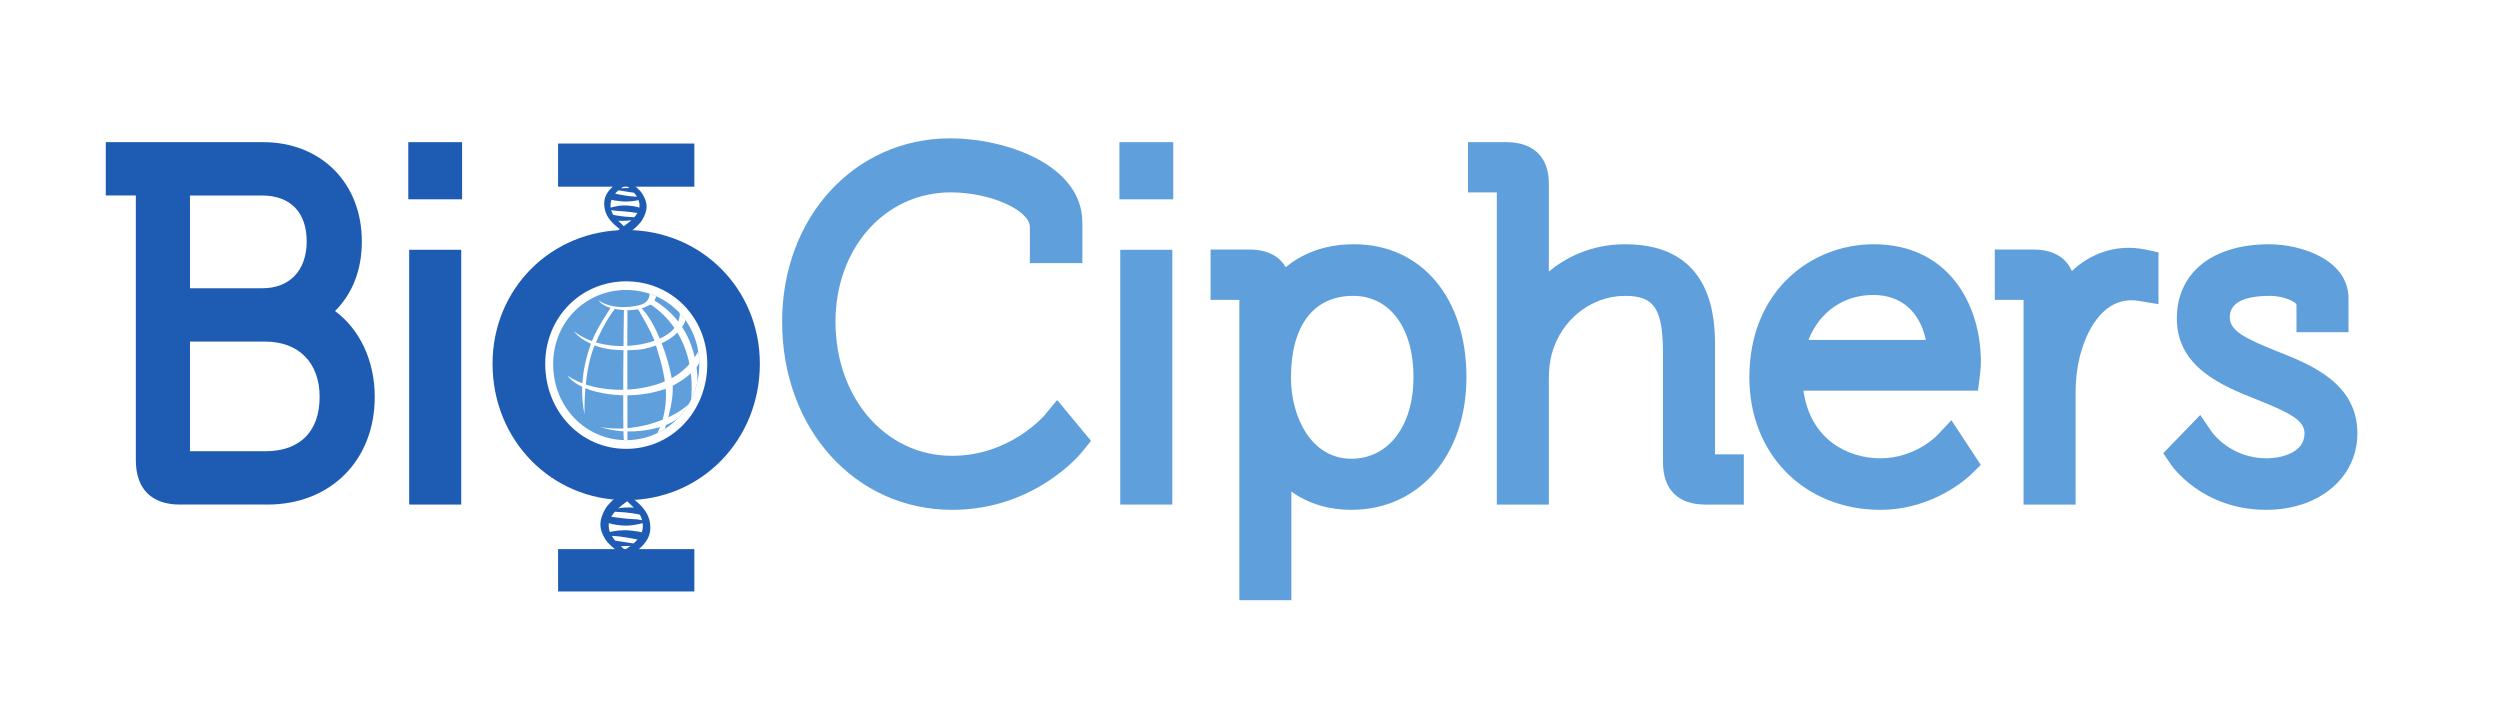 <?xml version="1.0" encoding="UTF-8" standalone="no"?>
<!-- Created with Inkscape (http://www.inkscape.org/) -->

<svg
   xmlns:dc="http://purl.org/dc/elements/1.1/"
   xmlns:cc="http://creativecommons.org/ns#"
   xmlns:rdf="http://www.w3.org/1999/02/22-rdf-syntax-ns#"
   xmlns:svg="http://www.w3.org/2000/svg"
   xmlns="http://www.w3.org/2000/svg"
   xmlns:sodipodi="http://sodipodi.sourceforge.net/DTD/sodipodi-0.dtd"
   xmlns:inkscape="http://www.inkscape.org/namespaces/inkscape"
   version="1.1"
   id="svg2"
   xml:space="preserve"
   width="238.48"
   height="69.013"
   viewBox="0 0 238.48 69.013"
   sodipodi:docname="LogoOnly.svg"
   inkscape:version="0.92.2 5c3e80d, 2017-08-06"><rect x="0" y="0" width="238.48" height="69.013" fill="#808080" stroke="none"/><defs
     id="defs6"><clipPath
       clipPathUnits="userSpaceOnUse"
       id="clipPath20"><path
         d="M 0,0 H 269 V 160 H 0 Z"
         id="path18"
         inkscape:connector-curvature="0" /></clipPath><clipPath
       clipPathUnits="userSpaceOnUse"
       id="clipPath80"><path
         d="m 86.091,78.647 c 0,-3.084 2.334,-5.444 5.225,-5.444 v 0 c 2.894,0 5.232,2.36 5.232,5.444 v 0 c 0,3.017 -2.338,5.305 -5.232,5.305 v 0 c -2.891,0 -5.225,-2.288 -5.225,-5.305"
         id="path78"
         inkscape:connector-curvature="0" /></clipPath><clipPath
       clipPathUnits="userSpaceOnUse"
       id="clipPath86"><path
         d="M 0,0 H 269 V 160 H 0 Z"
         id="path84"
         inkscape:connector-curvature="0" /></clipPath><clipPath
       clipPathUnits="userSpaceOnUse"
       id="clipPath110"><path
         d="M 0,0 H 269 V 160 H 0 Z"
         id="path108"
         inkscape:connector-curvature="0" /></clipPath></defs><sodipodi:namedview
     pagecolor="#ffffff"
     bordercolor="#666666"
     borderopacity="1"
     objecttolerance="10"
     gridtolerance="10"
     guidetolerance="10"
     inkscape:pageopacity="0"
     inkscape:pageshadow="2"
     inkscape:window-width="759"
     inkscape:window-height="480"
     id="namedview4"
     showgrid="false"
     inkscape:zoom="1.2663527"
     inkscape:cx="119.24008"
     inkscape:cy="34.506634"
     inkscape:window-x="0"
     inkscape:window-y="0"
     inkscape:window-maximized="0"
     inkscape:current-layer="g10" /><g
     id="g10"
     inkscape:groupmode="layer"
     inkscape:label="LogoOnly"
     transform="matrix(1.333,0,0,-1.333,-61.992,139.568)"><g
       id="g12" /><g
       id="g14"><g
         id="g16"
         clip-path="url(#clipPath20)"><path
           d="m 10.8,160.56 v -6.57 z"
           style="fill:#231f20;fill-opacity:1;fill-rule:nonzero;stroke:none"
           id="path22"
           inkscape:connector-curvature="0" /><g
           id="g24"
           transform="translate(10.8,160.56)"><path
             d="M 0,0 V -6.57"
             style="fill:none;stroke:#231f20;stroke-width:0.25;stroke-linecap:butt;stroke-linejoin:miter;stroke-miterlimit:10;stroke-dasharray:none;stroke-opacity:1"
             id="path26"
             inkscape:connector-curvature="0" /></g><path
           d="M 0,149.76 H 6.57 Z"
           style="fill:#231f20;fill-opacity:1;fill-rule:nonzero;stroke:none"
           id="path28"
           inkscape:connector-curvature="0" /><g
           id="g30"
           transform="translate(-5e-4,149.76)"><path
             d="M 0,0 H 6.57"
             style="fill:none;stroke:#231f20;stroke-width:0.25;stroke-linecap:butt;stroke-linejoin:miter;stroke-miterlimit:10;stroke-dasharray:none;stroke-opacity:1"
             id="path32"
             inkscape:connector-curvature="0" /></g><path
           d="M 0,10.802 H 6.57 Z"
           style="fill:#231f20;fill-opacity:1;fill-rule:nonzero;stroke:none"
           id="path34"
           inkscape:connector-curvature="0" /><g
           id="g36"
           transform="translate(-5e-4,10.802)"><path
             d="M 0,0 H 6.57"
             style="fill:none;stroke:#231f20;stroke-width:0.25;stroke-linecap:butt;stroke-linejoin:miter;stroke-miterlimit:10;stroke-dasharray:none;stroke-opacity:1"
             id="path38"
             inkscape:connector-curvature="0" /></g><path
           d="m 262.71,149.76 h 6.57 z"
           style="fill:#231f20;fill-opacity:1;fill-rule:nonzero;stroke:none"
           id="path40"
           inkscape:connector-curvature="0" /><g
           id="g42"
           transform="translate(262.71,149.76)"><path
             d="M 0,0 H 6.57"
             style="fill:none;stroke:#231f20;stroke-width:0.25;stroke-linecap:butt;stroke-linejoin:miter;stroke-miterlimit:10;stroke-dasharray:none;stroke-opacity:1"
             id="path44"
             inkscape:connector-curvature="0" /></g><path
           d="m 262.71,10.802 h 6.57 z"
           style="fill:#231f20;fill-opacity:1;fill-rule:nonzero;stroke:none"
           id="path46"
           inkscape:connector-curvature="0" /><g
           id="g48"
           transform="translate(262.71,10.802)"><path
             d="M 0,0 H 6.57"
             style="fill:none;stroke:#231f20;stroke-width:0.25;stroke-linecap:butt;stroke-linejoin:miter;stroke-miterlimit:10;stroke-dasharray:none;stroke-opacity:1"
             id="path50"
             inkscape:connector-curvature="0" /></g><path
           d="m 258.48,160.56 v -6.57 z"
           style="fill:#231f20;fill-opacity:1;fill-rule:nonzero;stroke:none"
           id="path52"
           inkscape:connector-curvature="0" /><g
           id="g54"
           transform="translate(258.48,160.56)"><path
             d="M 0,0 V -6.57"
             style="fill:none;stroke:#231f20;stroke-width:0.25;stroke-linecap:butt;stroke-linejoin:miter;stroke-miterlimit:10;stroke-dasharray:none;stroke-opacity:1"
             id="path56"
             inkscape:connector-curvature="0" /></g><path
           d="m 10.8,0.318 v 6.568 z"
           style="fill:#231f20;fill-opacity:1;fill-rule:nonzero;stroke:none"
           id="path58"
           inkscape:connector-curvature="0" /><g
           id="g60"
           transform="translate(10.8,6.886)"><path
             d="M 0,0 V -6.568"
             style="fill:none;stroke:#231f20;stroke-width:0.25;stroke-linecap:butt;stroke-linejoin:miter;stroke-miterlimit:10;stroke-dasharray:none;stroke-opacity:1"
             id="path62"
             inkscape:connector-curvature="0" /></g><path
           d="m 258.48,0.318 v 6.568 z"
           style="fill:#231f20;fill-opacity:1;fill-rule:nonzero;stroke:none"
           id="path64"
           inkscape:connector-curvature="0" /><g
           id="g66"
           transform="translate(258.48,6.886)"><path
             d="M 0,0 V -6.568"
             style="fill:none;stroke:#231f20;stroke-width:0.25;stroke-linecap:butt;stroke-linejoin:miter;stroke-miterlimit:10;stroke-dasharray:none;stroke-opacity:1"
             id="path68"
             inkscape:connector-curvature="0" /></g><path
           d="M 10.8,10.8 H 258.48 V 149.76 H 10.8 Z"
           style="fill:#ffffff;fill-opacity:1;fill-rule:nonzero;stroke:none"
           id="path70"
           inkscape:connector-curvature="0" /><path
           d="m 91.316,73.204 c 2.895,0 5.232,2.359 5.232,5.443 0,3.018 -2.337,5.305 -5.232,5.305 -2.891,0 -5.225,-2.287 -5.225,-5.305 0,-3.084 2.334,-5.443 5.225,-5.443"
           style="fill:#5f9fdb;fill-opacity:1;fill-rule:nonzero;stroke:none"
           id="path72"
           inkscape:connector-curvature="0" /></g></g><g
       id="g74"><g
         id="g76"
         clip-path="url(#clipPath80)"><g
           id="g82"
           clip-path="url(#clipPath86)"><path
             d="m 92.99,83.764 c 0,0 0.082,-0.604 -0.537,-0.838 -0.412,-0.158 -2.014,-0.471 -3.115,0.283 0,0 0.269,-0.494 1.343,-0.648 1.307,-0.19 1.95,0.131 2.309,0.31 0.361,0.18 0.398,0.446 0.482,0.639 0.084,0.191 -0.482,0.254 -0.482,0.254"
             style="fill:#ffffff;fill-opacity:1;fill-rule:nonzero;stroke:none"
             id="path88"
             inkscape:connector-curvature="0" /><path
             d="m 95.154,82.372 c 0,0 0.119,-0.92 -0.885,-1.598 -1.017,-0.673 -2.283,-0.781 -2.861,-0.824 -0.576,-0.037 -2.383,-0.06 -3.828,1.037 0,0 0.365,-0.584 1.59,-1.043 1.328,-0.498 3.296,-0.236 3.287,-0.236 -0.016,0 1.568,0.25 2.467,1.139 0.908,0.882 0.595,1.302 0.595,1.302 z"
             style="fill:#ffffff;fill-opacity:1;fill-rule:nonzero;stroke:none"
             id="path90"
             inkscape:connector-curvature="0" /><path
             d="m 96.515,79.639 c 0,0 -0.586,-1.313 -2.043,-2.053 -1.461,-0.738 -3.064,-0.761 -3.064,-0.761 0,0 -2.473,-0.233 -4.286,0.99 0,0 0.584,-0.99 2.926,-1.315 2.342,-0.324 3.912,0.344 4.055,0.362 0.142,0.019 1.978,0.808 2.541,2.05 z"
             style="fill:#ffffff;fill-opacity:1;fill-rule:nonzero;stroke:none"
             id="path92"
             inkscape:connector-curvature="0" /><path
             d="m 89.494,74.147 c 0,0 1.85,-0.457 4.283,0.461 1.979,0.748 2.52,1.74 2.572,1.881 0,0 -0.531,-1.803 -2.732,-2.385 -2.449,-0.648 -4.123,0.043 -4.123,0.043"
             style="fill:#ffffff;fill-opacity:1;fill-rule:nonzero;stroke:none"
             id="path94"
             inkscape:connector-curvature="0" /><path
             d="m 90.261,82.76 c 0,0 -1.061,-1.559 -1.393,-2.467 -0.306,-0.832 -1.033,-2.824 -0.533,-5.238 0,0 -0.095,3.002 0.723,4.932 0.785,1.867 1.451,2.603 1.451,2.603 z"
             style="fill:#ffffff;fill-opacity:1;fill-rule:nonzero;stroke:none"
             id="path96"
             inkscape:connector-curvature="0" /><path
             d="m 91.154,82.512 c 0,0 -0.117,-8.309 0,-9.336 h 0.254 c 0,0 -0.018,9.109 0,9.336 z"
             style="fill:#ffffff;fill-opacity:1;fill-rule:nonzero;stroke:none"
             id="path98"
             inkscape:connector-curvature="0" /><path
             d="m 92.101,82.678 c 0,0 1.1,-1.809 1.301,-2.537 0.176,-0.668 0.543,-1.563 0.72,-3.008 0.247,-2.072 -0.638,-3.551 -0.638,-3.551 l 0.48,0.102 c 0,0 0.844,2.24 0.66,3.609 -0.234,1.789 -1.248,4.467 -2.25,5.385 -0.193,0.18 -0.273,0 -0.273,0"
             style="fill:#ffffff;fill-opacity:1;fill-rule:nonzero;stroke:none"
             id="path100"
             inkscape:connector-curvature="0" /><path
             d="m 92.923,82.987 c 0,0 3.559,-1.838 3.025,-7.051 0,0 0.371,0.42 0.442,0.961 0.072,0.541 0.254,4.444 -3.209,6.387 z"
             style="fill:#ffffff;fill-opacity:1;fill-rule:nonzero;stroke:none"
             id="path102"
             inkscape:connector-curvature="0" /></g></g></g><g
       id="g104"><g
         id="g106"
         clip-path="url(#clipPath110)"><path
           d="m 126.673,68.595 h 3.725 v 18.232 h -3.725 z"
           style="fill:#5f9fdb;fill-opacity:1;fill-rule:nonzero;stroke:none"
           id="path112"
           inkscape:connector-curvature="0" /><path
           d="m 126.613,90.44 h 3.852 v 4.09 h -3.852 z"
           style="fill:#5f9fdb;fill-opacity:1;fill-rule:nonzero;stroke:none"
           id="path114"
           inkscape:connector-curvature="0" /><path
           d="m 121.253,74.981 c -0.025,-0.027 -2.484,-2.898 -6.607,-2.898 -4.762,0 -8.35,4.123 -8.35,9.593 0,5.282 3.547,9.26 8.252,9.26 2.803,0 5.658,-1.26 5.658,-2.494 v -2.568 h 3.756 v 2.898 c 0,4.16 -5.523,6.031 -9.445,6.031 -6.86,0 -12.041,-5.644 -12.041,-13.127 0,-7.674 5.232,-13.458 12.17,-13.458 5.886,0 9.154,3.97 9.291,4.14 l 0.646,0.797 -2.424,2.922 z"
           style="fill:#5f9fdb;fill-opacity:1;fill-rule:nonzero;stroke:none"
           id="path116"
           inkscape:connector-curvature="0" /><path
           d="m 143.208,71.874 c -2.832,0 -4.318,2.926 -4.318,5.813 0,3.712 1.621,5.843 4.447,5.843 2.623,0 4.322,-2.279 4.322,-5.812 0,-3.496 -1.789,-5.844 -4.451,-5.844 m 0.193,15.35 c -2.316,0 -3.888,-0.815 -4.884,-1.641 -0.389,0.664 -1.147,1.262 -2.633,1.262 h -2.748 v -3.602 h 2.062 v -21.49 h 3.721 v 7.771 c 1.203,-0.86 2.664,-1.306 4.289,-1.306 4.854,0 8.24,3.904 8.24,9.5 0,5.685 -3.234,9.506 -8.047,9.506"
           style="fill:#5f9fdb;fill-opacity:1;fill-rule:nonzero;stroke:none"
           id="path118"
           inkscape:connector-curvature="0" /><path
           d="m 169.236,79.842 c 0,1.824 0,7.381 -6.43,7.381 -2.535,0 -4.345,-1.029 -5.463,-1.955 v 6.32 c 0,1.871 -1.109,2.942 -3.035,2.942 h -2.75 v -3.598 h 2.063 v -22.338 h 3.722 v 8.934 c 0,0.738 0.071,1.341 0.211,1.845 0.661,2.448 2.821,4.157 5.252,4.157 2.098,0 2.705,-0.934 2.705,-4.163 v -7.74 c 0,-1.957 1.079,-3.033 3.036,-3.033 h 2.75 v 3.596 h -2.061 z"
           style="fill:#5f9fdb;fill-opacity:1;fill-rule:nonzero;stroke:none"
           id="path120"
           inkscape:connector-curvature="0" /><path
           d="m 180.562,83.594 c 1.967,0 3.32,-1.164 3.762,-3.219 h -8.399 c 0.778,2 2.506,3.219 4.637,3.219 m 7.625,-5.803 c 0.018,0.143 0.074,0.619 0.074,1.004 0,4.195 -2.369,8.428 -7.666,8.428 -4.426,0 -8.902,-3.277 -8.902,-9.537 0,-5.49 3.945,-9.468 9.377,-9.468 3.875,0 6.379,2.425 6.484,2.528 l 0.699,0.688 -2.101,3.197 -1.037,-1.103 c -0.014,-0.018 -1.578,-1.623 -4.045,-1.623 -2.266,0 -5.004,1.279 -5.506,4.839 h 12.492 z"
           style="fill:#5f9fdb;fill-opacity:1;fill-rule:nonzero;stroke:none"
           id="path122"
           inkscape:connector-curvature="0" /><path
           d="m 198.857,86.969 c -1.527,0 -2.953,-0.586 -4.082,-1.664 -0.332,0.762 -1.086,1.539 -2.768,1.539 h -2.75 v -3.602 h 2.057 v -14.648 h 3.727 v 8.047 c 0,1.066 0.15,2.099 0.423,2.988 0.325,1.074 1.313,3.586 3.582,3.586 0.241,0 0.53,-0.049 0.532,-0.049 l 1.392,-0.23 v 3.707 l -0.945,0.205 c -0.137,0.027 -0.623,0.121 -1.168,0.121"
           style="fill:#5f9fdb;fill-opacity:1;fill-rule:nonzero;stroke:none"
           id="path124"
           inkscape:connector-curvature="0" /><path
           d="m 209.451,79.565 c -2.381,0.949 -3.379,1.494 -3.379,2.436 0,1.013 0.975,1.529 2.895,1.529 0.972,0 1.879,-0.442 1.879,-0.643 v -1.959 h 3.724 v 2.403 c 0,2.836 -3.474,3.892 -5.668,3.892 -4.08,0 -6.617,-2.039 -6.617,-5.32 0,-3.522 3.318,-4.838 5.738,-5.801 2.395,-0.951 3.399,-1.498 3.399,-2.412 0,-1.408 -1.705,-1.785 -2.709,-1.785 -2.573,0 -3.875,1.816 -3.928,1.889 l -0.826,1.21 -2.645,-2.732 0.543,-0.805 c 0.088,-0.131 2.254,-3.249 6.826,-3.249 3.78,0 6.522,2.3 6.522,5.472 0,3.596 -3.324,4.916 -5.754,5.875"
           style="fill:#5f9fdb;fill-opacity:1;fill-rule:nonzero;stroke:none"
           id="path126"
           inkscape:connector-curvature="0" /><path
           d="m 75.787,68.595 h 3.725 v 18.232 h -3.725 z"
           style="fill:#1e5cb3;fill-opacity:1;fill-rule:nonzero;stroke:none"
           id="path128"
           inkscape:connector-curvature="0" /><path
           d="m 75.724,90.44 h 3.85 v 4.09 h -3.85 z"
           style="fill:#1e5cb3;fill-opacity:1;fill-rule:nonzero;stroke:none"
           id="path130"
           inkscape:connector-curvature="0" /><path
           d="m 86.443,62.376 h 9.752 v 3.031 h -9.752 z"
           style="fill:#1e5cb3;fill-opacity:1;fill-rule:nonzero;stroke:none"
           id="path132"
           inkscape:connector-curvature="0" /><path
           d="m 65.283,84.075 h -5.182 v 6.637 h 5.151 c 2.033,0 3.201,-1.198 3.201,-3.287 0,-2.067 -1.211,-3.35 -3.17,-3.35 m -5.182,-3.818 h 5.381 c 2.406,0 3.897,-1.516 3.897,-3.957 0,-2.471 -1.407,-3.887 -3.864,-3.887 h -5.414 z m 10.381,2.187 c 1.256,1.248 1.918,2.957 1.918,4.981 0,4.181 -2.914,7.105 -7.084,7.105 h -11.24 v -3.818 h 2.15 v -18.936 c 0,-2.053 1.116,-3.181 3.147,-3.181 h 6.275 c 4.518,0 7.676,3.167 7.676,7.705 0,2.56 -1.051,4.816 -2.842,6.144"
           style="fill:#1e5cb3;fill-opacity:1;fill-rule:nonzero;stroke:none"
           id="path134"
           inkscape:connector-curvature="0" /><path
           d="m 91.316,72.581 c -3.25,0 -5.793,2.676 -5.793,6.092 0,3.308 2.543,5.896 5.793,5.896 3.256,0 5.803,-2.588 5.803,-5.896 0,-3.416 -2.547,-6.092 -5.803,-6.092 m 0,15.66 c -5.361,0 -9.563,-4.201 -9.563,-9.568 0,-5.473 4.202,-9.761 9.563,-9.761 5.367,0 9.566,4.288 9.566,9.761 0,5.367 -4.199,9.568 -9.566,9.568"
           style="fill:#1e5cb3;fill-opacity:1;fill-rule:nonzero;stroke:none"
           id="path136"
           inkscape:connector-curvature="0" /><path
           d="m 86.443,91.342 h 9.752 v 3.088 h -9.752 z"
           style="fill:#1e5cb3;fill-opacity:1;fill-rule:nonzero;stroke:none"
           id="path138"
           inkscape:connector-curvature="0" /><path
           d="m 90.748,88.905 c 0.477,-0.025 0.771,0.008 0.947,0.045 -0.187,-0.172 -0.388,-0.32 -0.552,-0.432 -0.131,0.125 -0.27,0.256 -0.395,0.387 m 0.789,2.348 c -0.193,-0.012 -0.406,-0.02 -0.588,-0.026 0.119,0.092 0.235,0.172 0.338,0.246 0.084,-0.074 0.168,-0.148 0.25,-0.22 m -1.014,-0.409 c 0.067,0.079 0.147,0.161 0.239,0.239 l 1.119,-0.178 c 0.076,-0.09 0.144,-0.182 0.209,-0.281 -0.559,0.01 -1.276,0.158 -1.567,0.22 m -0.142,-1.511 c -0.02,0.039 -0.039,0.072 -0.051,0.097 -0.025,0.059 -0.059,0.139 -0.084,0.241 0.123,-0.03 0.33,-0.065 0.606,-0.075 0.384,-0.009 1.017,-0.099 1.267,-0.134 -0.064,-0.106 -0.139,-0.209 -0.226,-0.307 -0.862,0.035 -1.323,0.131 -1.512,0.178 m 1.89,0.724 c 0.006,-0.072 0,-0.146 -0.015,-0.218 -0.092,0.041 -0.291,0.103 -0.754,0.146 -0.559,0.059 -1.076,-0.074 -1.293,-0.142 -0.025,0.162 -0.018,0.353 0.053,0.56 0.099,-0.025 0.291,-0.07 0.689,-0.107 0.5,-0.055 0.985,0.029 1.25,0.086 0.035,-0.102 0.063,-0.206 0.07,-0.325 m 0.213,0.756 c -0.187,0.307 -0.556,0.602 -0.92,0.86 0.504,0.357 0.784,0.58 1.065,1.132 l -0.358,0.393 c 0,0 -0.082,-0.479 -1.107,-1.209 -0.01,-0.01 -0.021,-0.016 -0.029,-0.02 -0.235,0.157 -0.43,0.288 -0.51,0.383 0,0 -0.076,-0.146 0.295,-0.537 -0.871,-0.646 -1.354,-1.176 -1.119,-2.15 0.134,-0.572 0.586,-0.992 1.051,-1.36 -0.333,-0.257 -0.573,-0.509 -0.573,-0.509 l 0.41,-0.352 c 0,0 0.313,0.197 0.686,0.477 0.215,-0.162 0.4,-0.315 0.539,-0.473 0.287,-0.33 0.057,0.266 -0.311,0.646 0.36,0.284 0.721,0.616 0.881,0.905 0.373,0.654 0.407,1.156 0,1.814"
           style="fill:#1e5cb3;fill-opacity:1;fill-rule:nonzero;stroke:none"
           id="path140"
           inkscape:connector-curvature="0" /><path
           d="m 91.857,68.378 c -0.563,0.029 -0.906,-0.008 -1.109,-0.055 0.22,0.203 0.453,0.373 0.644,0.51 0.158,-0.146 0.32,-0.305 0.465,-0.455 m -0.926,-2.764 c 0.229,0.01 0.479,0.02 0.694,0.026 -0.143,-0.108 -0.282,-0.203 -0.401,-0.289 -0.099,0.088 -0.197,0.175 -0.293,0.263 m 1.196,0.477 c -0.079,-0.094 -0.176,-0.188 -0.288,-0.279 l -1.312,0.205 c -0.09,0.107 -0.174,0.218 -0.242,0.334 0.646,-0.012 1.498,-0.186 1.842,-0.26 m 0.166,1.779 c 0.029,-0.039 0.05,-0.082 0.064,-0.113 0.025,-0.07 0.066,-0.164 0.1,-0.281 -0.151,0.031 -0.395,0.072 -0.717,0.082 -0.455,0.017 -1.201,0.121 -1.494,0.164 0.074,0.123 0.164,0.246 0.263,0.359 1.014,-0.041 1.559,-0.152 1.784,-0.211 m -2.225,-0.851 c -0.01,0.089 0,0.171 0.012,0.252 0.111,-0.043 0.339,-0.116 0.888,-0.168 0.66,-0.063 1.27,0.093 1.528,0.168 0.027,-0.192 0.021,-0.416 -0.063,-0.661 -0.111,0.032 -0.344,0.08 -0.812,0.129 -0.592,0.063 -1.164,-0.037 -1.471,-0.103 -0.045,0.119 -0.074,0.246 -0.082,0.383 m -0.256,-0.889 c 0.225,-0.359 0.656,-0.711 1.08,-1.014 -0.588,-0.42 -0.912,-0.683 -1.25,-1.336 l 0.426,-0.461 c 0,0 0.094,0.561 1.303,1.424 0.013,0.008 0.021,0.016 0.033,0.026 0.279,-0.188 0.506,-0.344 0.603,-0.454 0,0 0.086,0.172 -0.351,0.633 1.033,0.762 1.596,1.385 1.322,2.535 -0.162,0.672 -0.689,1.17 -1.244,1.596 0.394,0.304 0.68,0.607 0.68,0.607 l -0.487,0.412 c 0,0 -0.369,-0.234 -0.806,-0.56 -0.248,0.187 -0.475,0.369 -0.635,0.552 -0.34,0.393 -0.068,-0.306 0.367,-0.759 -0.424,-0.332 -0.853,-0.724 -1.041,-1.062 -0.435,-0.774 -0.475,-1.368 0,-2.139"
           style="fill:#1e5cb3;fill-opacity:1;fill-rule:nonzero;stroke:none"
           id="path142"
           inkscape:connector-curvature="0" /></g></g></g></svg>